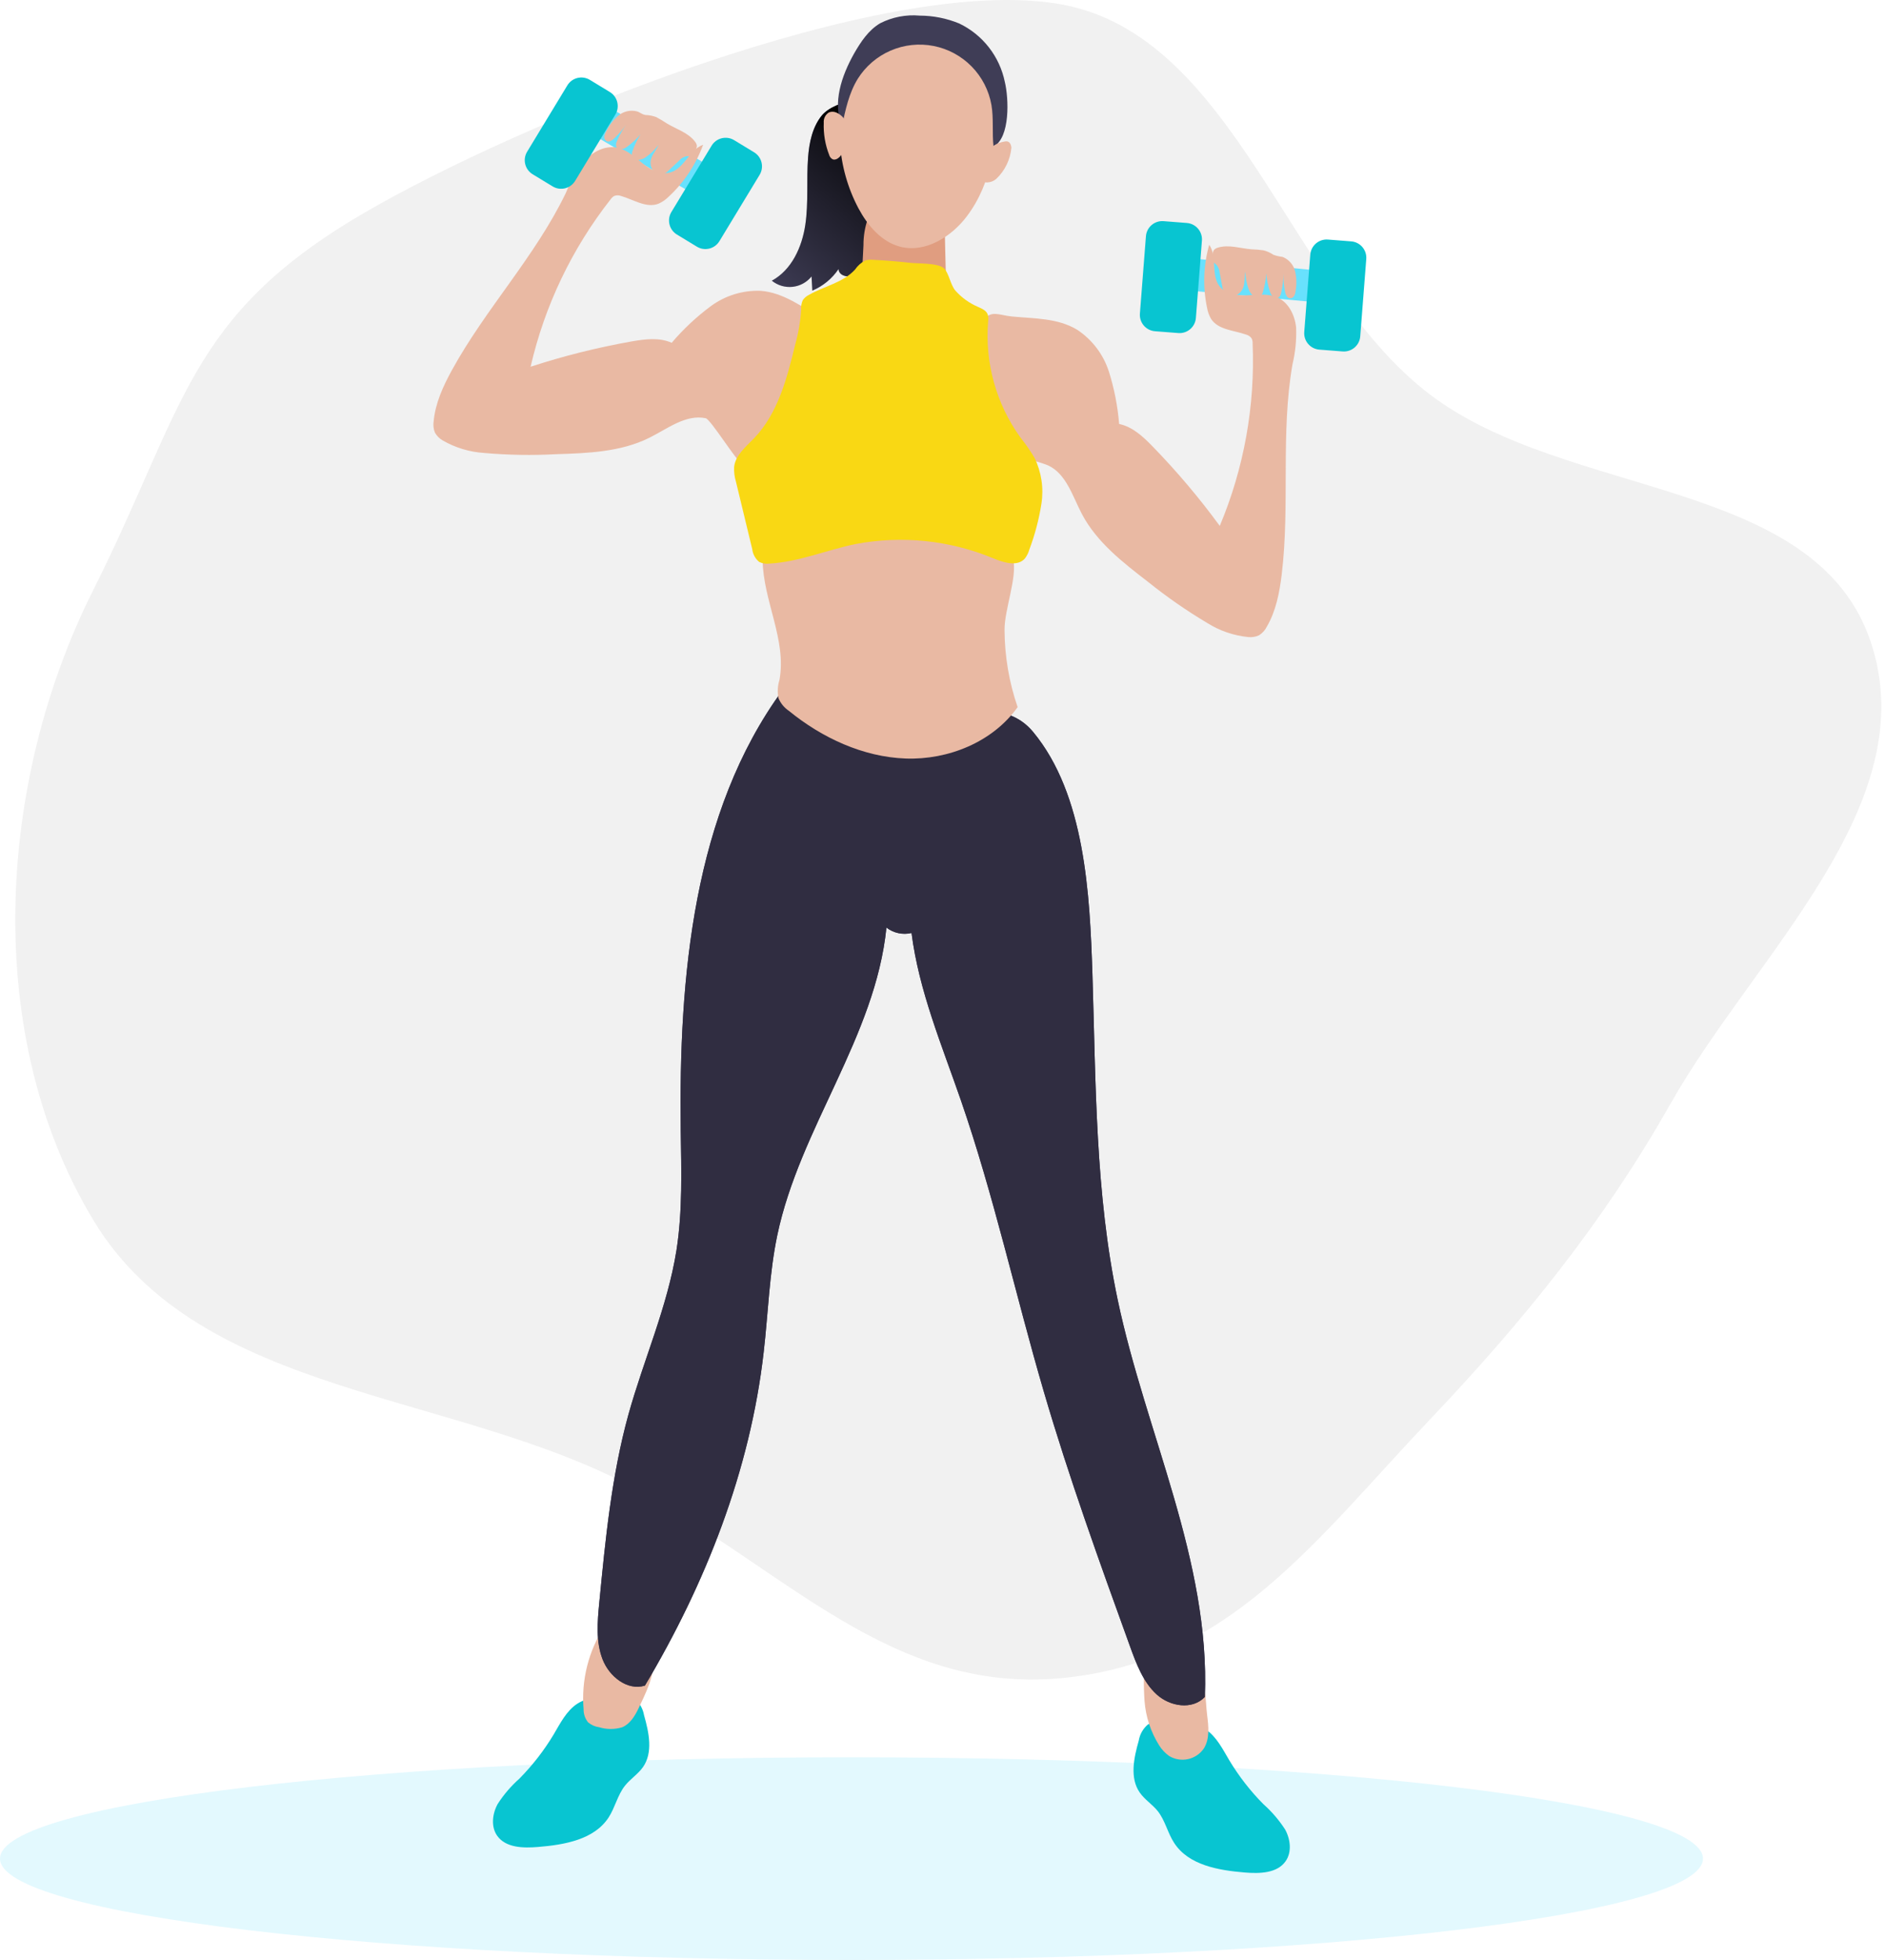 <svg width="361" height="375" viewBox="0 0 361 375" fill="none" xmlns="http://www.w3.org/2000/svg">
<path fill-rule="evenodd" clip-rule="evenodd" d="M202.89 0.792C169.022 -5.125 99.241 23.483 69.533 40.831C35.754 60.557 35.412 77.935 17.826 112.943C-0.659 149.738 -3.403 198.3 17.912 233.522C38.476 267.503 87.111 266.012 121.94 284.985C150.377 300.477 170.657 324.001 202.89 321.106C235.16 318.208 251.607 294.862 273.95 271.332C291.7 252.64 306.977 233.753 319.677 211.302C335.918 182.593 368.613 153.949 358.035 122.692C347.429 91.356 300.019 95.466 273.713 75.488C246.508 54.828 236.509 6.667 202.89 0.792Z" fill="#F1F1F1"/>
<path opacity="0.18" d="M162.984 375C72.971 375 -3.05176e-05 366.319 -3.05176e-05 355.609C-3.05176e-05 344.9 72.971 336.219 162.984 336.219C252.998 336.219 325.969 344.9 325.969 355.609C325.969 366.319 252.998 375 162.984 375Z" fill="#68E1FD"/>
<path d="M157.293 22.118C155.495 24.337 154.89 27.283 154.676 30.126C154.35 34.424 154.778 38.768 154.145 43.029C153.511 47.289 151.518 51.67 147.727 53.703C148.279 54.152 148.914 54.487 149.596 54.69C150.278 54.892 150.993 54.958 151.701 54.882C152.408 54.807 153.093 54.592 153.717 54.251C154.341 53.909 154.892 53.447 155.337 52.892L155.486 55.604C157.527 54.749 159.272 53.313 160.506 51.475C160.506 52.556 161.959 53.153 162.965 52.761C163.935 52.263 164.692 51.433 165.098 50.421C167.381 45.965 168.163 40.912 168.908 35.962L170.128 27.917C170.445 25.847 170.743 23.647 169.867 21.745C167.902 17.485 159.733 19.154 157.293 22.118Z" fill="#3F3D56"/>
<path d="M157.293 22.118C155.495 24.337 154.89 27.283 154.676 30.126C154.35 34.424 154.778 38.768 154.145 43.029C153.511 47.289 151.518 51.67 147.727 53.703C148.279 54.152 148.914 54.487 149.596 54.69C150.278 54.892 150.993 54.958 151.701 54.882C152.408 54.807 153.093 54.592 153.717 54.251C154.341 53.909 154.892 53.447 155.337 52.892L155.486 55.604C157.527 54.749 159.272 53.313 160.506 51.475C160.506 52.556 161.959 53.153 162.965 52.761C163.935 52.263 164.692 51.433 165.098 50.421C167.381 45.965 168.163 40.912 168.908 35.962L170.128 27.917C170.445 25.847 170.743 23.647 169.867 21.745C167.902 17.485 159.733 19.154 157.293 22.118Z" fill="url(#paint0_linear)"/>
<path d="M235.301 336.797C237.131 339.845 239.32 342.662 241.822 345.187C243.422 346.607 244.823 348.238 245.985 350.035C247.01 351.899 247.308 354.379 246.069 356.122C244.439 358.434 241.086 358.499 238.263 358.266C233.215 357.847 227.505 356.868 224.748 352.608C223.491 350.687 223.025 348.301 221.6 346.511C220.575 345.234 219.113 344.329 218.172 342.987C216.207 340.19 217.026 336.34 217.967 333.04C218.167 331.834 218.787 330.737 219.718 329.945C220.593 329.473 221.59 329.278 222.578 329.385C225.232 329.451 228.502 329.385 230.775 330.877C232.852 332.266 234.053 334.699 235.301 336.797Z" fill="#08C5D1"/>
<path d="M105.942 331.912C104.108 334.957 101.919 337.773 99.422 340.302C97.819 341.723 96.418 343.357 95.259 345.159C94.234 347.023 93.936 349.494 95.165 351.237C96.805 353.558 100.158 353.614 102.98 353.381C108.029 352.971 113.738 351.983 116.496 347.732C117.744 345.812 118.209 343.425 119.644 341.635C120.668 340.349 122.131 339.444 123.072 338.102C125.037 335.305 124.217 331.464 123.276 328.164C123.073 326.957 122.453 325.858 121.525 325.06C120.65 324.592 119.653 324.4 118.666 324.51C116.011 324.566 112.732 324.51 110.469 325.992C108.383 327.372 107.19 329.814 105.942 331.912Z" fill="#08C5D1"/>
<path d="M122.252 326.794C121.544 328.285 120.622 329.833 119.104 330.476C117.668 330.914 116.134 330.914 114.698 330.476C113.917 330.37 113.181 330.047 112.574 329.544C112.004 328.844 111.698 327.967 111.708 327.064C111.239 321.463 112.645 315.865 115.704 311.151C117.287 312.186 118.861 313.248 120.361 314.348C121.404 315.094 124.254 316.492 124.785 317.667C125.773 319.802 123.174 324.827 122.252 326.794Z" fill="#E9B9A3"/>
<path d="M231.064 328.202C231.334 330.327 231.576 332.639 230.468 334.475C229.761 335.537 228.673 336.286 227.429 336.565C226.185 336.845 224.882 336.634 223.789 335.976C223.022 335.429 222.37 334.735 221.871 333.935C220.261 331.374 219.302 328.459 219.076 325.442C218.867 322.436 218.904 319.418 219.188 316.418C219.188 315.831 227.646 319.55 228.316 319.998C231.092 321.825 230.654 325.069 231.064 328.202Z" fill="#E9B9A3"/>
<path d="M209.1 186.305C209.761 207.215 209.631 228.34 213.953 248.765C219.337 274.234 231.65 298.593 230.626 324.668C228.223 327.204 223.966 326.533 221.395 324.193C218.824 321.853 217.511 318.366 216.3 315.01C210.469 298.892 204.629 282.764 199.804 266.282C194.365 247.712 190.22 228.713 183.905 210.469C180.272 199.962 175.894 189.596 174.478 178.511C173.651 178.707 172.79 178.716 171.958 178.537C171.127 178.358 170.346 177.996 169.672 177.476C167.558 198.405 153.102 215.782 148.78 236.338C147.243 243.666 147.038 251.254 146.181 258.666C143.592 281.431 135.004 303.105 123.444 322.505C120.138 323.54 116.626 320.827 115.331 317.453C114.037 314.078 114.353 310.274 114.707 306.657C115.881 294.538 117.064 282.307 120.296 270.617C123.221 260.101 127.748 250.061 129.48 239.238C130.663 231.686 130.412 223.977 130.3 216.314C129.909 186.827 132.712 155.354 149.786 132.048C158.633 134.312 167.68 135.704 176.798 136.206C184.333 136.616 192.548 133.782 197.736 140.028C207.712 152.045 208.597 171.156 209.1 186.305Z" fill="#3F3D56"/>
<path d="M209.1 186.305C209.761 207.215 209.631 228.34 213.953 248.765C219.337 274.234 231.65 298.593 230.626 324.668C228.223 327.204 223.966 326.533 221.395 324.193C218.824 321.853 217.511 318.366 216.3 315.01C210.469 298.892 204.629 282.764 199.804 266.282C194.365 247.712 190.22 228.713 183.905 210.469C180.272 199.962 175.894 189.596 174.478 178.511C173.651 178.707 172.79 178.716 171.958 178.537C171.127 178.358 170.346 177.996 169.672 177.476C167.558 198.405 153.102 215.782 148.78 236.338C147.243 243.666 147.038 251.254 146.181 258.666C143.592 281.431 135.004 303.105 123.444 322.505C120.138 323.54 116.626 320.827 115.331 317.453C114.037 314.078 114.353 310.274 114.707 306.657C115.881 294.538 117.064 282.307 120.296 270.617C123.221 260.101 127.748 250.061 129.48 239.238C130.663 231.686 130.412 223.977 130.3 216.314C129.909 186.827 132.712 155.354 149.786 132.048C158.633 134.312 167.68 135.704 176.798 136.206C184.333 136.616 192.548 133.782 197.736 140.028C207.712 152.045 208.597 171.156 209.1 186.305Z" fill="#302D41"/>
<path d="M194.783 135.293C190.024 141.977 181.51 145.417 173.36 145.128C165.21 144.839 157.339 141.175 151.005 136.01C150.107 135.407 149.406 134.551 148.993 133.549C148.779 132.394 148.849 131.203 149.198 130.081C150.605 122.465 146.087 114.96 145.976 107.213C145.899 106.112 146.111 105.01 146.59 104.016C147.319 102.945 148.332 102.099 149.515 101.573C156.752 97.602 165.014 95.15 173.248 95.775C179.172 96.213 192.259 99.923 193.926 106.915C194.765 110.448 192.231 116.657 192.278 120.554C192.307 125.57 193.153 130.549 194.783 135.293Z" fill="#E9B9A3"/>
<path d="M115.853 20.105L135.357 31.497L132.079 36.727L112.788 25.372L115.853 20.105Z" fill="#68E1FD"/>
<path d="M145.594 55.642C142.158 55.513 138.781 56.558 136.019 58.606C133.278 60.643 130.778 62.986 128.567 65.589C126.192 64.517 123.453 64.88 120.892 65.328C114.344 66.486 107.886 68.102 101.564 70.166C104.252 58.487 109.484 47.546 116.887 38.125C117.066 37.868 117.298 37.652 117.567 37.491C117.984 37.336 118.444 37.336 118.861 37.491C121.265 38.19 123.696 39.868 126.024 38.983C126.743 38.668 127.397 38.222 127.952 37.668C130.927 34.921 133.201 31.501 134.584 27.693C131.976 28.625 130.998 32.196 128.344 32.979C126.481 33.529 124.553 32.485 123.034 31.282C121.516 30.08 120.044 28.653 118.144 28.262C115.825 27.777 113.422 29.045 111.848 30.816C110.383 32.689 109.185 34.757 108.289 36.96C102.44 49.079 92.977 59.035 86.512 70.8C84.836 73.858 83.336 77.102 83.01 80.57C82.886 81.315 82.97 82.079 83.252 82.779C83.608 83.406 84.126 83.924 84.752 84.28C87.18 85.672 89.895 86.488 92.688 86.667C97.262 87.071 101.86 87.149 106.445 86.9C112.546 86.713 118.852 86.471 124.31 83.749C127.785 82.015 131.268 79.228 135.078 80.02C136.009 80.206 141.03 88.326 141.924 88.615C144.43 89.454 144.858 85.576 147.513 85.39C150.465 85.175 151.592 80.84 154.079 79.218C156.609 77.417 158.506 74.862 159.5 71.919C160.444 69.617 161.025 67.183 161.224 64.703C161.307 62.195 159.361 62.149 157.256 60.909C153.576 58.746 149.972 55.977 145.594 55.642Z" fill="#E9B9A3"/>
<g filter="url(#filter0_d)">
<path d="M105.776 31.663L101.954 29.341C100.472 28.44 100 26.508 100.9 25.025L108.595 12.338C109.494 10.855 111.425 10.383 112.907 11.283L116.728 13.605C118.21 14.505 118.682 16.438 117.783 17.921L110.088 30.608C109.188 32.091 107.258 32.563 105.776 31.663Z" fill="#08C5D1"/>
</g>
<path d="M133.391 47.197L129.569 44.875C128.087 43.974 127.615 42.042 128.514 40.559L136.209 27.872C137.109 26.389 139.04 25.917 140.521 26.817L144.343 29.139C145.825 30.039 146.297 31.972 145.398 33.455L137.703 46.142C136.803 47.625 134.873 48.097 133.391 47.197Z" fill="#08C5D1"/>
<path d="M118.238 22.221C117.321 23.046 116.572 24.04 116.03 25.148C115.856 25.434 115.739 25.75 115.685 26.08C115.659 26.243 115.676 26.41 115.735 26.564C115.794 26.718 115.892 26.853 116.021 26.957C116.524 27.292 117.176 26.873 117.613 26.453C118.432 25.659 119.18 24.795 119.849 23.871C119.121 24.881 118.515 25.973 118.042 27.125C117.954 27.296 117.909 27.486 117.909 27.679C117.909 27.872 117.954 28.062 118.042 28.234C118.166 28.384 118.336 28.489 118.526 28.532C118.791 28.564 119.06 28.542 119.317 28.467C119.573 28.391 119.811 28.265 120.017 28.094C120.967 27.406 121.833 26.608 122.597 25.717C121.984 26.693 121.481 27.734 121.097 28.821C120.965 29.113 120.917 29.436 120.957 29.753C121.045 30.015 121.217 30.24 121.446 30.393C121.676 30.547 121.949 30.62 122.224 30.602C122.776 30.542 123.3 30.325 123.733 29.977C124.624 29.36 125.405 28.598 126.043 27.721C125.68 28.653 124.991 29.325 124.683 30.229C124.542 30.605 124.489 31.008 124.53 31.407C124.57 31.807 124.702 32.192 124.916 32.532C125.136 32.866 125.457 33.121 125.833 33.259C126.209 33.397 126.619 33.41 127.002 33.296C127.423 33.112 127.801 32.842 128.111 32.504L129.974 30.751C130.338 30.32 130.831 30.02 131.38 29.893C131.567 29.893 131.762 29.893 131.948 29.893C132.373 29.741 132.726 29.435 132.936 29.035C133.205 28.722 133.365 28.329 133.392 27.917C133.353 27.61 133.223 27.321 133.02 27.087C131.716 25.372 129.489 24.729 127.645 23.619C126.99 23.18 126.312 22.775 125.615 22.407C124.971 22.163 124.291 22.027 123.603 22.006C122.96 21.941 122.55 21.512 121.945 21.317C121.3 21.148 120.624 21.143 119.977 21.301C119.33 21.459 118.732 21.775 118.238 22.221Z" fill="#E9B9A3"/>
<path d="M251.08 51.642L228.605 49.489L228.213 55.651L250.503 57.702L251.08 51.642Z" fill="#68E1FD"/>
<path d="M206.213 63.109C209.074 65.013 211.206 67.833 212.258 71.108C213.283 74.361 213.939 77.72 214.214 81.12C216.766 81.642 218.787 83.534 220.603 85.399C225.244 90.166 229.546 95.253 233.476 100.622C238.113 89.58 240.26 77.65 239.763 65.682C239.779 65.361 239.715 65.04 239.577 64.75C239.32 64.383 238.94 64.122 238.506 64.013C236.159 63.184 233.206 63.128 231.827 61.039C231.428 60.365 231.16 59.622 231.036 58.849C230.2 54.868 230.344 50.744 231.455 46.832C233.038 49.107 231.743 52.584 233.429 54.775C234.612 56.304 236.801 56.583 238.739 56.499C240.676 56.416 242.697 56.108 244.467 56.9C246.637 57.833 247.848 60.294 248.09 62.652C248.183 65.029 247.948 67.406 247.392 69.719C245.091 82.957 246.945 96.586 245.333 109.917C244.914 113.385 244.234 116.89 242.483 119.901C242.147 120.578 241.631 121.148 240.993 121.551C240.34 121.85 239.619 121.966 238.906 121.887C236.122 121.607 233.441 120.685 231.073 119.193C227.125 116.844 223.346 114.221 219.765 111.343C214.922 107.614 209.929 103.745 207.088 98.348C205.281 94.908 204.08 90.61 200.568 89.025C199.693 88.684 198.797 88.397 197.885 88.168C195.383 87.291 193.079 85.929 191.104 84.159C188.726 82.364 186.839 79.998 185.618 77.279C184.615 74.337 184.563 71.154 185.469 68.18C186.04 65.762 186.983 63.448 188.264 61.319C189.661 59.231 191.253 60.322 193.694 60.555C197.923 60.965 202.459 60.825 206.213 63.109Z" fill="#E9B9A3"/>
<path d="M181.027 51.922C181.082 53.787 181.11 55.8 180.151 57.413C178.614 60.033 175.131 60.694 172.094 60.629C170.705 60.648 169.325 60.408 168.024 59.921C167.375 59.681 166.783 59.308 166.286 58.827C165.789 58.345 165.397 57.765 165.136 57.124C164.872 56.156 164.793 55.147 164.903 54.15L165.276 46.935C165.263 45.183 165.553 43.442 166.133 41.789C166.235 41.474 166.434 41.2 166.701 41.005C166.991 40.868 167.313 40.813 167.632 40.847C170.938 40.953 174.237 41.226 177.515 41.667C179.667 41.956 180.831 42.45 180.85 44.585C180.915 47.009 180.952 49.47 181.027 51.922Z" fill="#E09D80"/>
<path d="M185.078 41.369C182.088 45.34 177.096 48.445 172.28 47.196C168.694 46.263 166.077 43.14 164.326 39.877C162.266 35.992 161.056 31.712 160.777 27.322C160.498 22.933 161.155 18.534 162.705 14.418C163.518 12.032 164.888 9.875 166.701 8.125C170.352 4.862 175.829 4.499 180.607 5.59C183.83 6.326 187.36 8.172 189.167 11.081C190.564 13.318 190.397 16.32 190.536 18.855C190.956 26.677 189.922 34.946 185.078 41.369Z" fill="#E9B9A3"/>
<path d="M187.201 58.718C187.947 59.054 188.803 59.408 189.064 60.182C189.187 60.606 189.213 61.052 189.139 61.487C188.485 69.408 190.686 77.301 195.342 83.74C196.323 84.958 197.217 86.245 198.016 87.59C199.345 90.319 199.806 93.39 199.338 96.39C198.869 99.369 198.098 102.293 197.037 105.116C196.866 105.739 196.578 106.324 196.19 106.841C194.774 108.472 192.157 107.661 190.163 106.841C181.806 103.358 172.612 102.405 163.72 104.1C158.215 105.237 152.915 107.512 147.308 107.829C146.626 107.924 145.932 107.814 145.314 107.512C144.568 106.896 144.09 106.013 143.982 105.051L140.862 92.139C140.587 91.234 140.47 90.287 140.517 89.342C140.769 87.077 142.762 85.492 144.336 83.851C148.928 79.069 150.661 72.301 152.226 65.859C152.832 63.692 153.21 61.467 153.353 59.222C153.303 58.608 153.408 57.993 153.66 57.432C153.956 57.002 154.357 56.656 154.824 56.425C157.758 54.756 161.344 54.094 163.645 51.596C164.142 50.862 164.81 50.261 165.592 49.843C166.087 49.697 166.607 49.653 167.119 49.713C169.485 49.825 171.842 50.02 174.189 50.281C175.717 50.459 179.573 50.281 180.709 51.353C181.641 52.286 181.911 54.476 182.88 55.614C184.076 56.952 185.552 58.012 187.201 58.718Z" fill="#F9D814"/>
<path d="M254.175 45.834L258.633 46.182C260.361 46.317 261.653 47.828 261.518 49.558L260.365 64.355C260.23 66.084 258.72 67.377 256.991 67.242L252.534 66.894C250.805 66.759 249.514 65.248 249.648 63.518L250.802 48.721C250.936 46.992 252.447 45.699 254.175 45.834Z" fill="#08C5D1"/>
<path d="M222.716 42.314L227.174 42.662C228.902 42.797 230.194 44.309 230.059 46.038L228.906 60.835C228.771 62.565 227.261 63.858 225.532 63.723L221.075 63.375C219.346 63.24 218.055 61.728 218.189 59.998L219.343 45.202C219.477 43.472 220.988 42.179 222.716 42.314Z" fill="#08C5D1"/>
<path d="M247.913 51.959C248.179 53.167 248.207 54.414 247.997 55.632C247.975 55.957 247.89 56.273 247.746 56.565C247.671 56.713 247.559 56.839 247.42 56.929C247.28 57.019 247.12 57.07 246.954 57.077C246.358 57.077 246.069 56.341 245.957 55.744C245.757 54.621 245.654 53.483 245.65 52.342C245.657 53.598 245.51 54.85 245.212 56.071C245.189 56.267 245.118 56.454 245.006 56.616C244.894 56.779 244.744 56.912 244.57 57.003C244.386 57.068 244.185 57.068 244.001 57.003C243.772 56.87 243.571 56.693 243.411 56.482C243.251 56.27 243.135 56.029 243.07 55.772C242.702 54.657 242.467 53.503 242.371 52.332C242.299 53.485 242.099 54.626 241.775 55.735C241.709 56.057 241.554 56.354 241.328 56.593C241.105 56.755 240.835 56.838 240.559 56.827C240.284 56.817 240.02 56.715 239.81 56.537C239.395 56.169 239.094 55.691 238.944 55.157C238.582 54.133 238.393 53.055 238.385 51.969C238.171 52.901 238.301 53.889 238.031 54.812C237.924 55.197 237.732 55.553 237.467 55.852C237.202 56.151 236.872 56.385 236.503 56.537C236.128 56.683 235.716 56.704 235.328 56.597C234.94 56.489 234.598 56.259 234.352 55.94C234.12 55.546 233.974 55.108 233.923 54.654L233.457 52.155C233.413 51.592 233.188 51.059 232.815 50.636C232.66 50.525 232.514 50.404 232.377 50.272C232.122 49.902 232.016 49.449 232.079 49.004C232.045 48.593 232.143 48.181 232.358 47.83C232.571 47.602 232.847 47.443 233.15 47.373C235.199 46.748 237.388 47.522 239.53 47.699C240.319 47.721 241.106 47.789 241.887 47.904C242.552 48.078 243.182 48.365 243.75 48.752C244.317 48.952 244.904 49.086 245.501 49.153C246.098 49.393 246.63 49.773 247.049 50.262C247.469 50.75 247.766 51.332 247.913 51.959Z" fill="#E9B9A3"/>
<path d="M192.334 15.677C191.84 13.263 190.794 10.997 189.278 9.056C187.762 7.115 185.818 5.552 183.597 4.49C181.203 3.506 178.64 2.997 176.052 2.989C173.445 2.755 170.824 3.259 168.489 4.443C166.244 5.757 164.763 8.004 163.459 10.279C161.084 14.521 159.314 19.685 161.159 24.179C161.82 21.028 162.5 17.802 164.195 15.061C165.699 12.673 167.89 10.797 170.48 9.679C173.07 8.561 175.937 8.253 178.705 8.797C181.473 9.341 184.011 10.71 185.987 12.725C187.962 14.74 189.282 17.306 189.773 20.086C190.22 22.724 189.875 25.446 190.173 28.066C193.396 26.295 193.098 18.809 192.334 15.677Z" fill="#3F3D56"/>
<path d="M192.335 27.069C192.507 27.031 192.684 27.031 192.856 27.069C193.341 27.199 193.546 27.758 193.592 28.252C193.387 30.526 192.36 32.648 190.705 34.219C190.216 34.647 189.593 34.89 188.944 34.909C188.778 34.921 188.612 34.892 188.459 34.826C188.307 34.759 188.173 34.657 188.069 34.526C187.985 34.361 187.938 34.18 187.929 33.995C187.892 32.355 188.322 30.739 189.168 29.334C189.388 28.716 189.791 28.18 190.323 27.796C190.938 27.422 191.622 27.175 192.335 27.069Z" fill="#E9B9A3"/>
<path d="M160.181 21.578C159.951 21.462 159.701 21.394 159.444 21.38C159.188 21.365 158.931 21.404 158.69 21.494C158.349 21.695 158.073 21.99 157.893 22.343C157.713 22.697 157.638 23.094 157.675 23.489C157.595 25.586 157.947 27.677 158.709 29.632C158.757 29.812 158.841 29.98 158.956 30.126C159.072 30.272 159.216 30.392 159.38 30.48C159.985 30.714 160.618 30.201 160.972 29.707C162.528 27.544 163.357 23.125 160.181 21.578Z" fill="#E9B9A3"/>
<defs>
<filter id="filter0_d" x="96.443" y="10.826" width="25.796" height="29.293" filterUnits="userSpaceOnUse" color-interpolation-filters="sRGB">
<feFlood flood-opacity="0" result="BackgroundImageFix"/>
<feColorMatrix in="SourceAlpha" type="matrix" values="0 0 0 0 0 0 0 0 0 0 0 0 0 0 0 0 0 0 127 0"/>
<feOffset dy="4"/>
<feGaussianBlur stdDeviation="2"/>
<feColorMatrix type="matrix" values="0 0 0 0 0 0 0 0 0 0 0 0 0 0 0 0 0 0 0.25 0"/>
<feBlend mode="normal" in2="BackgroundImageFix" result="effect1_dropShadow"/>
<feBlend mode="normal" in="SourceGraphic" in2="effect1_dropShadow" result="shape"/>
</filter>
<linearGradient id="paint0_linear" x1="166.831" y1="30.005" x2="145.723" y2="54.132" gradientUnits="userSpaceOnUse">
<stop offset="0.01"/>
<stop offset="0.13" stop-opacity="0.69"/>
<stop offset="1" stop-opacity="0"/>
</linearGradient>
</defs>
</svg>
